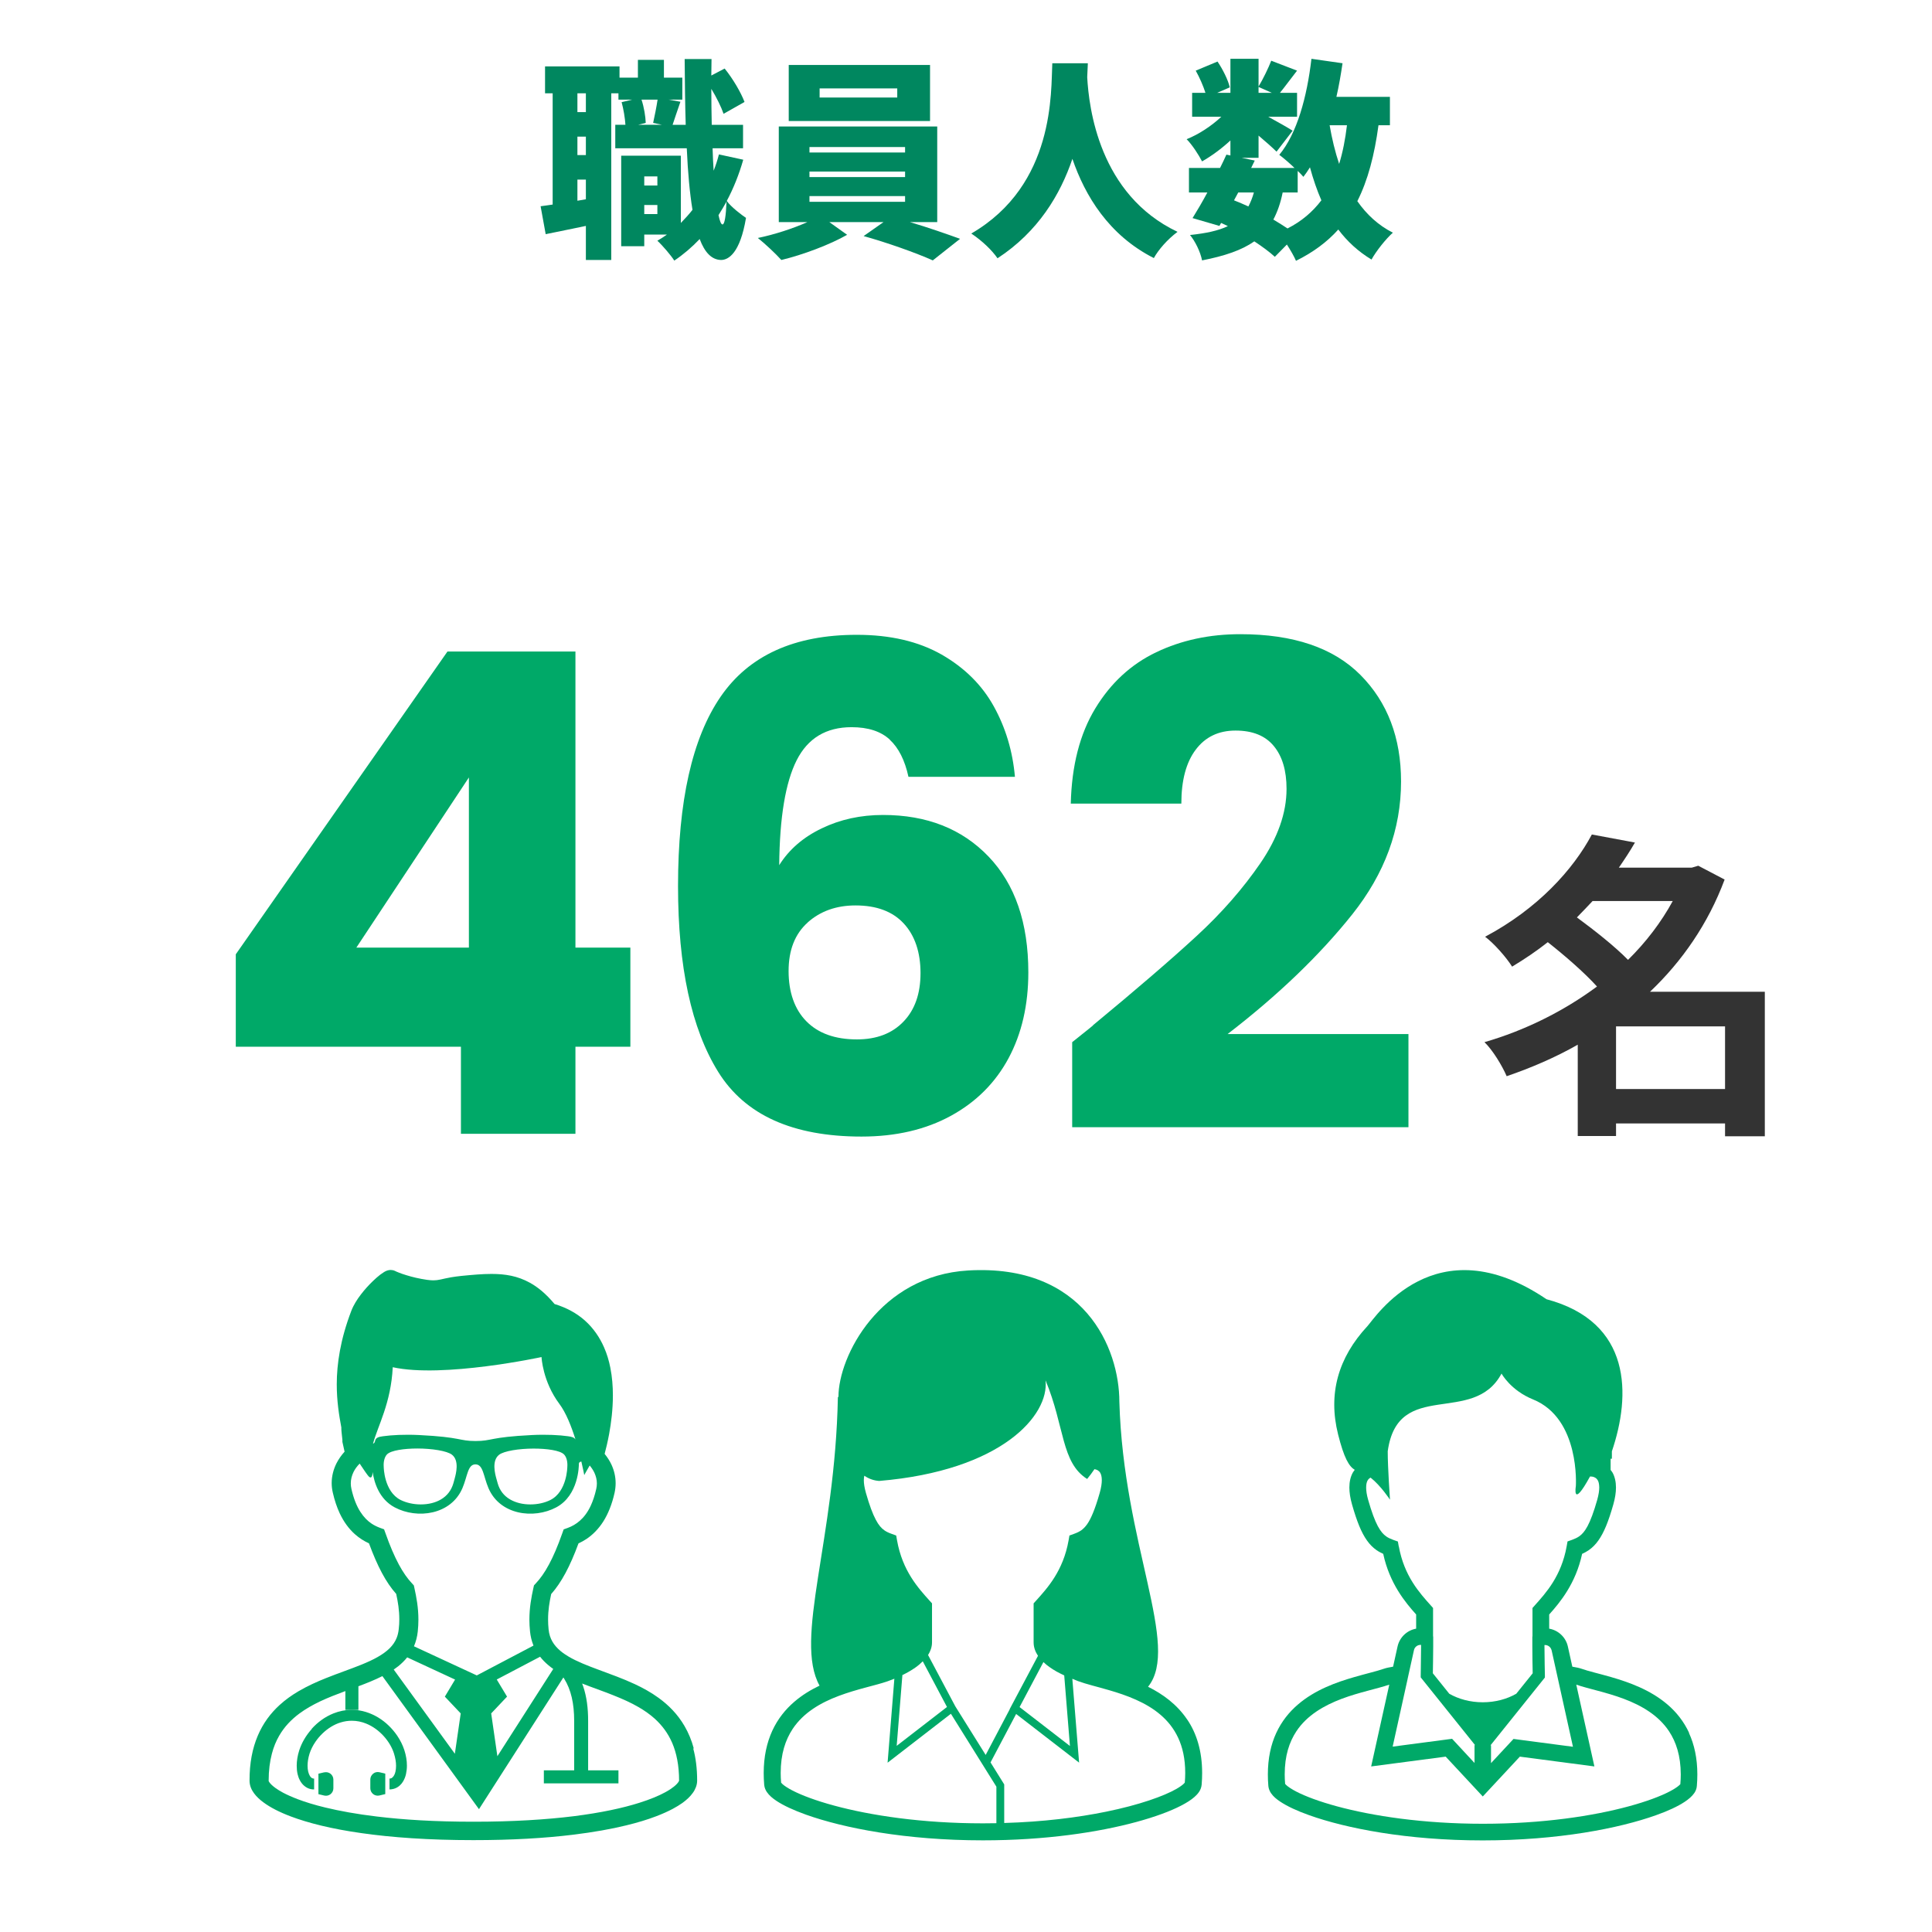 <?xml version="1.0" encoding="UTF-8"?><svg id="_レイヤー_1" xmlns="http://www.w3.org/2000/svg" viewBox="0 0 274 274"><defs><style>.cls-1{fill:#00875f;}.cls-2{fill:#00a968;}.cls-3{fill:#333;}</style></defs><path class="cls-2" d="M33.44,148.45v-13.11l30.02-42.94h18.15v41.99h7.79v14.06h-7.79v12.35h-16.24v-12.35h-31.92ZM66.5,110.26l-15.96,24.13h15.96v-24.13Z"/><path class="cls-2" d="M126.19,104.89c-1.27-1.17-3.07-1.76-5.42-1.76-3.61,0-6.21,1.57-7.79,4.7-1.58,3.13-2.41,8.09-2.47,14.87,1.39-2.22,3.4-3.96,6.03-5.22,2.63-1.27,5.52-1.9,8.69-1.9,6.21,0,11.19,1.96,14.96,5.89,3.77,3.93,5.65,9.41,5.65,16.44,0,4.62-.94,8.68-2.8,12.16-1.87,3.48-4.59,6.21-8.17,8.17-3.58,1.96-7.81,2.95-12.68,2.95-9.75,0-16.53-3.05-20.33-9.17-3.8-6.11-5.7-14.9-5.7-26.36,0-12.03,2.01-20.98,6.03-26.84,4.02-5.86,10.46-8.79,19.33-8.79,4.75,0,8.75.94,12.02,2.8,3.26,1.87,5.73,4.32,7.41,7.36,1.68,3.04,2.67,6.36,2.99,9.98h-15.1c-.51-2.34-1.39-4.1-2.66-5.27ZM114.55,130.83c-1.81,1.62-2.71,3.91-2.71,6.89s.84,5.42,2.52,7.12c1.68,1.71,4.07,2.57,7.17,2.57,2.79,0,4.99-.84,6.6-2.52,1.62-1.68,2.42-3.97,2.42-6.89s-.79-5.32-2.38-7.03c-1.58-1.71-3.86-2.56-6.84-2.56-2.72,0-4.99.81-6.79,2.42Z"/><path class="cls-2" d="M155,145.41c6.21-5.13,11.1-9.34,14.68-12.64,3.58-3.29,6.6-6.75,9.07-10.35,2.47-3.61,3.71-7.12,3.71-10.54,0-2.6-.6-4.62-1.81-6.08-1.2-1.46-3.01-2.19-5.42-2.19s-4.29.9-5.65,2.71c-1.36,1.8-2.04,4.35-2.04,7.65h-15.68c.13-5.38,1.28-9.88,3.47-13.49,2.19-3.61,5.07-6.27,8.65-7.98,3.58-1.71,7.55-2.56,11.92-2.56,7.54,0,13.22,1.93,17.05,5.79,3.83,3.86,5.75,8.9,5.75,15.1,0,6.78-2.31,13.06-6.93,18.86-4.62,5.79-10.51,11.45-17.67,16.96h25.65v13.21h-47.69v-12.06c2.15-1.71,3.13-2.5,2.95-2.38Z"/><path class="cls-3" d="M250.3,161.15h-5.65v-1.82h-15.46v1.78h-5.43v-12.95c-3.19,1.82-6.61,3.28-10.08,4.47-.64-1.5-2.01-3.74-3.15-4.83,5.7-1.64,11.22-4.38,15.96-7.89-1.82-2.01-4.56-4.38-6.98-6.29-1.55,1.23-3.24,2.37-5.06,3.47-.82-1.32-2.6-3.33-3.83-4.24,7.48-3.97,12.49-9.53,15.14-14.5l6.11,1.14c-.68,1.19-1.46,2.37-2.28,3.56h10.35l.91-.27,3.74,1.96c-2.33,6.25-6.02,11.58-10.58,15.91h16.28v20.52ZM225.87,127.78c-.73.77-1.46,1.55-2.23,2.33,2.42,1.78,5.33,4.06,7.25,6.02,2.55-2.51,4.7-5.33,6.34-8.34h-11.35ZM244.65,154.45v-8.89h-15.46v8.89h15.46Z"/><path class="cls-2" d="M44.23,245.19c-.83.92-1.44,1.97-1.79,3.04-.24.75-.36,1.5-.36,2.19,0,.42.04.83.13,1.21.07.28.16.56.29.8.09.19.21.37.34.53.2.24.45.45.74.6.29.15.63.23.97.22v-1.54c-.07,0-.13,0-.18-.02-.09-.02-.17-.07-.25-.14-.06-.06-.12-.13-.18-.23-.09-.15-.17-.35-.23-.59-.06-.24-.09-.53-.09-.84,0-.52.09-1.11.28-1.72.18-.56.47-1.14.84-1.68.56-.82,1.33-1.58,2.21-2.12.44-.27.91-.49,1.4-.63.49-.15,1.01-.23,1.54-.23.71,0,1.39.14,2.03.4.95.38,1.81,1.02,2.5,1.78.69.76,1.2,1.64,1.46,2.48.19.61.29,1.2.29,1.72,0,.32-.03.61-.09.85-.04.18-.1.35-.17.47-.05.1-.1.18-.16.24-.08.1-.16.16-.23.2-.08.04-.16.06-.28.06v1.54c.2,0,.4-.03.59-.08.33-.09.63-.26.88-.49.18-.17.34-.36.46-.57.19-.32.33-.67.41-1.04s.13-.77.13-1.19c0-.7-.12-1.44-.36-2.19-.23-.71-.58-1.42-1.03-2.08-.68-.99-1.59-1.9-2.68-2.56-.55-.33-1.14-.6-1.76-.79-.63-.19-1.3-.3-1.99-.3-.92,0-1.8.19-2.6.51-1.21.48-2.25,1.26-3.08,2.18Z"/><path class="cls-2" d="M52.92,251.55c-.25.2-.4.5-.4.82v1.25c0,.32.15.62.4.82.25.2.58.27.89.2l.83-.2v-2.9l-.83-.2c-.31-.07-.64,0-.89.2Z"/><path class="cls-2" d="M45.99,251.35l-.83.2v2.9l.83.2c.31.07.64,0,.89-.2.25-.2.4-.5.4-.82v-1.25c0-.32-.15-.62-.4-.82s-.58-.27-.89-.2Z"/><path class="cls-2" d="M98.4,247.99c-.32-1.19-.77-2.26-1.32-3.2-.97-1.67-2.25-2.96-3.67-3.99-1.06-.77-2.2-1.4-3.35-1.94-1.73-.81-3.5-1.43-5.13-2.04-1.63-.6-3.13-1.19-4.29-1.88-.42-.25-.81-.51-1.14-.79-.49-.41-.88-.85-1.16-1.34s-.47-1.04-.54-1.74c-.05-.49-.07-.96-.07-1.4,0-1.31.19-2.44.44-3.6.73-.82,1.4-1.81,2.03-2.98.63-1.18,1.24-2.56,1.84-4.2.39-.18.77-.39,1.15-.64.86-.58,1.68-1.39,2.37-2.47.68-1.08,1.23-2.42,1.6-4.07.1-.46.15-.92.15-1.36,0-.94-.22-1.83-.59-2.63-.26-.56-.59-1.06-.97-1.53.19-.72.43-1.69.64-2.83.29-1.58.53-3.47.53-5.46,0-1.29-.1-2.61-.36-3.92-.19-.98-.48-1.96-.89-2.89-.61-1.4-1.5-2.72-2.73-3.82-1.14-1.01-2.57-1.81-4.29-2.33-.61-.73-1.22-1.35-1.85-1.88-.54-.45-1.1-.84-1.67-1.15-.85-.47-1.74-.79-2.64-.98s-1.83-.26-2.79-.26c-1.32,0-2.71.13-4.25.28-.58.06-1.07.13-1.49.2-.63.11-1.1.23-1.48.31-.19.04-.36.07-.52.09-.16.02-.32.03-.5.03-.24,0-.52-.02-.89-.07-1.12-.16-2.14-.41-2.94-.66-.4-.12-.75-.24-1.02-.35-.14-.05-.25-.1-.35-.14-.1-.04-.17-.08-.21-.1h0c-.12-.06-.24-.1-.35-.12-.11-.02-.2-.03-.28-.03-.17,0-.29.02-.39.05-.1.02-.17.05-.24.08-.13.05-.23.11-.33.17-.18.11-.35.23-.54.37-.32.25-.67.55-1.04.91-.56.54-1.16,1.19-1.7,1.9-.27.35-.53.72-.76,1.11s-.43.77-.59,1.19c-.78,2.04-1.3,3.92-1.62,5.66-.32,1.74-.45,3.32-.45,4.78,0,2.39.33,4.41.65,6.12,0,.08,0,.16,0,.24,0,.16.03.33.04.5.03.26.06.52.08.74.01.11.02.21.03.29,0,.04,0,.07,0,.1v.02s0,0,0,0h0v.15l.31,1.39c-.45.49-.84,1.05-1.15,1.65-.42.84-.68,1.8-.68,2.8,0,.44.05.9.16,1.36.25,1.1.58,2.07.97,2.91.59,1.26,1.33,2.24,2.16,2.98.64.57,1.32.99,2,1.3.6,1.63,1.2,3.01,1.83,4.19.63,1.18,1.3,2.16,2.03,2.98.25,1.16.44,2.29.44,3.6,0,.44-.02.91-.08,1.4-.05.47-.15.88-.3,1.25-.22.55-.55,1.02-1,1.47-.45.44-1.02.85-1.69,1.23-.68.39-1.48.75-2.34,1.1-1.51.61-3.23,1.19-4.98,1.89-1.31.52-2.63,1.12-3.9,1.86-.95.56-1.86,1.2-2.7,1.97-1.26,1.15-2.34,2.58-3.09,4.36-.75,1.77-1.17,3.87-1.16,6.36,0,.35.07.68.19.99.11.29.27.55.45.8.35.47.79.89,1.34,1.29.96.71,2.23,1.37,3.87,1.99,2.47.93,5.78,1.77,10.05,2.37,4.27.61,9.52.99,15.84.99,5.48,0,10.15-.28,14.08-.76,2.95-.36,5.48-.81,7.63-1.34,1.61-.39,3.01-.82,4.21-1.28.9-.34,1.69-.7,2.37-1.06.51-.27.97-.56,1.37-.84.6-.44,1.09-.89,1.45-1.4.19-.25.34-.53.45-.82.11-.29.18-.61.18-.94,0-1.7-.19-3.22-.56-4.58ZM78.46,236.7l-7.92,12.37-.88-6.07,2.25-2.38-1.46-2.43,6.15-3.23c.17.22.35.43.54.62.41.42.85.78,1.33,1.12ZM55.69,193.9c7.14,1.58,21.11-1.44,21.11-1.44,0,0,.15,3.46,2.53,6.64.94,1.25,1.71,3.2,2.29,5.06-.16-.29-.52-.4-1.07-.47-1.22-.17-3.04-.27-5.09-.17-6.09.3-5.63.85-8.02.85s-1.94-.55-8.02-.85c-2.05-.1-3.87,0-5.09.17-.64.08-1.04.21-1.13.64-.03.16-.08.34-.3.42.67-2.52,2.55-5.73,2.8-10.85ZM80.46,208.01s-.02,3.52-2.4,4.72c-.81.41-1.82.63-2.85.63-1.09,0-2.08-.25-2.87-.71-.88-.51-1.47-1.28-1.75-2.26-.07-.23-.13-.46-.19-.68-.19-.68-.69-2.56.38-3.39.69-.54,2.84-.88,4.89-.88,1.87,0,3.77.25,4.33.84.37.39.51,1.07.46,1.74ZM64.48,209.71c-.06.22-.13.45-.19.68-.29.98-.88,1.75-1.75,2.26-.79.47-1.79.71-2.87.71-1.03,0-2.04-.23-2.85-.63-2.37-1.19-2.4-4.68-2.4-4.72-.05-.67.1-1.36.46-1.74.56-.58,2.47-.84,4.33-.84,2.05,0,4.2.34,4.89.88,1.07.83.57,2.71.38,3.39ZM56.55,221.85c-.62-1.16-1.24-2.59-1.87-4.38l-.21-.58-.58-.21c-.4-.15-.8-.34-1.18-.59-.57-.38-1.11-.91-1.61-1.69s-.94-1.83-1.26-3.24c-.06-.27-.09-.53-.09-.78,0-.57.14-1.11.39-1.62.21-.43.51-.83.87-1.19.61.92,1.11,1.65,1.29,1.83.35.35.52.01.55-.64.21,1.45.9,3.84,3.13,5.02,3.2,1.7,7.98,1.06,9.6-2.72.73-1.71.74-3.38,1.85-3.38s1.12,1.67,1.85,3.38c1.62,3.79,6.4,4.42,9.6,2.72,3.2-1.7,3.22-5.91,3.22-6.21,0-.15.15-.27.35-.29.27,1.14.41,1.92.41,1.92,0,0,.31-.58.77-1.36.27.32.5.67.67,1.03.22.48.35.99.35,1.52,0,.25-.03.51-.09.78-.21.94-.48,1.72-.78,2.37-.45.97-.98,1.63-1.53,2.12-.55.49-1.13.81-1.73,1.03l-.58.21-.21.59c-.63,1.79-1.25,3.23-1.87,4.38-.62,1.16-1.24,2.02-1.88,2.7l-.25.27-.08.36c-.29,1.32-.57,2.78-.57,4.51,0,.53.03,1.09.09,1.67.07.69.23,1.33.46,1.92,0,.03.02.06.03.08l-8.04,4.23-8.91-4.13c.27-.64.46-1.34.54-2.1.06-.58.09-1.14.09-1.67,0-1.73-.28-3.19-.57-4.51l-.08-.36-.25-.27c-.64-.68-1.26-1.55-1.88-2.7ZM56.48,236.31c.46-.37.89-.79,1.27-1.26l6.79,3.15-1.45,2.42,2.25,2.38-.83,5.72-8.67-11.94c.22-.15.43-.31.64-.47ZM96.3,252.56s-.02.06-.07.14c-.09.15-.3.4-.65.68-.3.24-.71.52-1.23.8-.91.5-2.13,1.01-3.69,1.5-2.33.74-5.42,1.41-9.31,1.9-3.89.48-8.59.78-14.16.78s-9.95-.28-13.76-.74c-2.86-.34-5.29-.79-7.32-1.28-1.53-.37-2.82-.77-3.9-1.18-.81-.31-1.5-.62-2.07-.92-.42-.23-.78-.45-1.07-.66-.43-.31-.71-.59-.85-.79-.07-.09-.1-.17-.12-.2,0-.01,0-.02,0-.03,0-1.48.17-2.75.46-3.85.25-.96.6-1.8,1.03-2.54.75-1.3,1.73-2.31,2.89-3.17.87-.64,1.84-1.19,2.88-1.69,1.16-.55,2.39-1.02,3.62-1.48v2.67h1.85v-3.35c1.18-.44,2.33-.9,3.4-1.44l13.7,18.87,11.97-18.68c.04.06.07.11.11.17.5.8.85,1.68,1.08,2.67.23.99.34,2.09.34,3.32v7.01h-4.3v1.85h10.58v-1.85h-4.3v-7.01c0-1.79-.2-3.43-.71-4.92-.04-.13-.09-.26-.14-.38,1.45.57,2.96,1.08,4.43,1.67,1.26.5,2.48,1.04,3.58,1.68.83.48,1.61,1.03,2.29,1.64,1.03.94,1.87,2.04,2.48,3.45.6,1.41.97,3.15.97,5.36h0Z"/><path class="cls-2" d="M239.56,245.77c-.76-1.64-1.83-2.97-3.06-4.02-2.46-2.11-5.48-3.17-8.03-3.91-1.7-.49-3.22-.83-4.16-1.17-.43-.15-.81-.2-1.12-.26-.08-.01-.13-.03-.2-.04l-.63-2.85c-.29-1.32-1.35-2.31-2.65-2.54v-2.01c1.54-1.72,3.76-4.38,4.67-8.6.32-.14.63-.31.94-.52.5-.35.96-.8,1.36-1.37.81-1.14,1.43-2.69,2.12-5.1.26-.91.38-1.71.38-2.42,0-.82-.17-1.53-.48-2.1-.08-.15-.19-.26-.28-.39v-1.59h.18v-1.05c2.7-7.95,2.88-18.32-9.27-21.57-15.82-10.71-24.32,2.66-25.41,3.83-4.15,4.47-5.59,9.59-4.15,15.34.85,3.38,1.54,4.51,2.36,5.03h0c-.1.14-.2.25-.28.4-.31.57-.48,1.28-.48,2.1,0,.71.12,1.5.38,2.42.69,2.41,1.31,3.96,2.12,5.1.4.57.86,1.02,1.36,1.37.3.21.62.37.94.52.91,4.22,3.13,6.88,4.67,8.6v2.01c-1.29.23-2.35,1.22-2.64,2.54l-.63,2.85c-.07.01-.12.03-.2.04-.31.06-.69.11-1.12.26-.94.33-2.46.68-4.16,1.17-2.56.74-5.58,1.8-8.03,3.91-1.23,1.05-2.3,2.38-3.06,4.02-.76,1.64-1.19,3.6-1.19,5.88,0,.53.02,1.08.07,1.65.04.4.19.72.36.99.34.5.79.87,1.35,1.24.98.65,2.35,1.29,4.09,1.91,5.22,1.86,13.87,3.57,24.59,3.57,10.71,0,19.36-1.71,24.58-3.57,1.75-.62,3.11-1.26,4.09-1.91.56-.38,1.01-.75,1.35-1.24.18-.27.33-.59.36-.99.05-.57.07-1.12.07-1.65,0-2.28-.43-4.24-1.19-5.88ZM220.05,234.03l.9,4.07,2.13,9.63-8.43-1.11-3.19,3.43v-2.53s-.07,0-.07,0l7.71-9.61v-.31s-.02-.67-.03-1.52c-.01-.85-.03-1.88-.03-2.58,0-.07,0-.14,0-.2h.08c.44,0,.83.31.93.75ZM198.37,219.3l-.12-.68-.65-.23c-.41-.15-.73-.3-1-.49-.41-.29-.77-.68-1.2-1.47-.42-.79-.87-1.98-1.36-3.7-.22-.75-.29-1.34-.29-1.77,0-.51.1-.8.2-.99.12-.21.26-.32.43-.41,1.45,1.14,2.75,3.13,2.75,3.13,0,0-.32-4.48-.32-6.87,1.44-10.39,12.14-3.52,16.14-11.02,0,0,1.28,2.38,4.47,3.67,6.71,2.72,6.07,12.3,6.07,12.3,0,0-.58,3.37,2.01-1.37h.09c.08,0,.28.01.46.08.23.09.41.21.56.48.1.18.19.48.2.99,0,.43-.08,1.02-.29,1.77-.49,1.72-.94,2.91-1.36,3.7-.43.8-.8,1.19-1.2,1.47-.28.19-.59.34-1,.49l-.65.23-.12.68c-.76,4.24-2.94,6.62-4.55,8.42l-.3.34v4.04s-.02,0-.02,0c0,.57,0,.9,0,1.39,0,1.14.03,3.08.05,3.83l-2.33,2.9c-1.31.75-2.95,1.21-4.75,1.21-1.8,0-3.44-.46-4.75-1.21l-2.33-2.9c.01-.75.05-2.68.05-3.83,0-.49,0-.82,0-1.39h-.02v-.15s0-.02,0-.02v-3.87l-.3-.34c-1.61-1.8-3.8-4.18-4.56-8.42ZM199.63,238.1l.9-4.07c.09-.43.48-.75.93-.75h.08v.2c0,.7-.01,1.73-.03,2.58-.01.85-.02,1.52-.02,1.52v.31s7.71,9.61,7.71,9.61h-.08v2.53s-3.18-3.43-3.18-3.43l-8.43,1.11,2.13-9.63ZM238.33,253s-.09.12-.2.21c-.26.23-.74.55-1.38.88-1.29.67-3.26,1.41-5.77,2.09-5.01,1.36-12.18,2.47-20.68,2.47s-15.66-1.11-20.68-2.47c-2.51-.68-4.48-1.42-5.77-2.09-.64-.33-1.12-.65-1.38-.88-.11-.1-.18-.17-.21-.21-.04-.47-.06-.92-.06-1.35,0-2.65.65-4.59,1.65-6.11,1.5-2.27,3.91-3.66,6.43-4.61,1.25-.47,2.52-.83,3.68-1.14,1.15-.31,2.19-.57,3.07-.87l-2.57,11.6,10.57-1.39,5.26,5.65,5.26-5.65,10.57,1.39-2.57-11.6c.87.3,1.91.56,3.06.87,1.16.31,2.43.67,3.68,1.14,2.52.95,4.92,2.34,6.42,4.61,1,1.52,1.65,3.46,1.66,6.11,0,.43-.02.88-.06,1.35Z"/><path class="cls-2" d="M168.39,243.9c-1.46-2.18-3.48-3.64-5.57-4.68,4.63-5.75-3.49-20.16-4.07-40.41,0-7.62-4.98-19.58-21.43-18.63-12.57.73-18.41,12.17-18.41,17.92l-.08.04c-.39,20.29-6.27,34.31-2.6,40.92-1.25.6-2.47,1.33-3.58,2.29-1.25,1.07-2.35,2.43-3.12,4.1-.77,1.68-1.22,3.67-1.22,6,0,.54.02,1.1.07,1.68.04.41.19.74.37,1.01.35.51.8.88,1.38,1.27,1,.66,2.4,1.31,4.18,1.95,5.33,1.9,14.16,3.64,25.09,3.64,8.89,0,16.39-1.15,21.74-2.6,2.68-.73,4.82-1.52,6.36-2.32.77-.4,1.4-.79,1.9-1.23.25-.22.47-.45.65-.72.18-.27.33-.6.37-1.01.05-.58.07-1.14.07-1.67,0-3.11-.79-5.62-2.1-7.56ZM122.58,209.29c.63.43,1.34.69,2.11.74,17.38-1.46,24.14-9.33,23.59-14.27,2.74,6.58,2.2,11.66,5.9,13.99.37-.44.71-.91,1.04-1.39.15.03.34.08.49.18.14.09.25.19.35.38.1.19.2.49.2,1.01,0,.44-.08,1.04-.3,1.81-.67,2.35-1.26,3.71-1.81,4.47-.28.38-.53.62-.8.82-.28.19-.6.35-1.02.5l-.66.24-.12.69c-.77,4.33-3,6.76-4.65,8.59l-.31.34v5.54c0,.72.26,1.36.62,1.9l-4.02,7.57h.02s-3.42,6.49-3.42,6.49l-4.31-6.9-3.86-7.27c.32-.51.56-1.12.56-1.79v-5.54l-.31-.34c-1.65-1.83-3.88-4.27-4.65-8.59l-.12-.69-.66-.24c-.42-.15-.74-.3-1.02-.5-.41-.29-.79-.69-1.22-1.51-.43-.81-.89-2.02-1.39-3.78-.22-.77-.3-1.36-.3-1.81,0-.27.03-.47.07-.64ZM151.73,247.61l-7.13-5.51,3.38-6.38c.54.52,1.18.95,1.86,1.34.35.2.72.37,1.09.55l.81,10.01ZM134.3,242.09l-7.13,5.51.81-10.04c.63-.3,1.25-.65,1.82-1.05.39-.27.74-.57,1.07-.9l3.43,6.47ZM141.32,258.57c-.63.01-1.27.02-1.92.02-8.67,0-15.99-1.13-21.11-2.52-2.56-.69-4.57-1.45-5.89-2.13-.66-.34-1.14-.66-1.41-.9-.11-.1-.18-.18-.21-.22-.04-.48-.06-.94-.06-1.37,0-2.71.67-4.69,1.69-6.24,1.53-2.32,3.99-3.74,6.56-4.7,1.28-.48,2.57-.85,3.76-1.17,1.19-.32,2.27-.59,3.16-.9.31-.11.62-.23.95-.36l-.96,11.91,8.98-6.94,6.45,10.34v5.18ZM168.01,252.83l-.1.12c-.18.18-.54.45-1.04.74-1.78,1.03-5.29,2.29-10.01,3.25-4.01.82-8.91,1.44-14.44,1.6v-5.47l-1.94-3.12,3.63-6.87,8.93,6.9-.96-11.89c.27.11.54.23.81.33,1.19.44,2.72.79,4.39,1.28,2.49.72,5.25,1.73,7.3,3.49,1.03.88,1.89,1.94,2.51,3.27.62,1.33,1,2.95,1,4.98,0,.43-.02.89-.06,1.37Z"/><path class="cls-1" d="M105.41,22.65c-.6,2.1-1.38,4.05-2.34,5.85.63.87,2.13,2.01,2.73,2.4-.84,5.01-2.49,5.97-3.54,5.97-1.32-.03-2.31-1.05-3.03-2.97-1.11,1.17-2.31,2.19-3.6,3.06-.45-.72-1.68-2.16-2.4-2.82.48-.27.93-.57,1.35-.87h-3.21v1.65h-3.27v-12.84h8.46v9.54c.57-.6,1.14-1.2,1.65-1.86-.39-2.37-.66-5.31-.81-8.73h-10.14v-3.33h1.44c-.06-.96-.27-2.22-.54-3.21l1.5-.36h-1.95v-.9h-1.02v23.64h-3.6v-4.83c-1.98.42-3.96.81-5.7,1.17l-.72-3.96c.51-.06,1.08-.15,1.71-.24v-15.78h-1.08v-3.81h10.56v1.59h2.61v-2.52h3.69v2.52h2.61v3.12h-1.95l1.68.3c-.42,1.2-.81,2.37-1.11,3.27h1.86c-.09-2.85-.12-5.97-.15-9.33h3.81l-.03,2.34,1.89-.99c1.17,1.44,2.31,3.39,2.82,4.74l-2.97,1.68c-.33-.96-.99-2.31-1.74-3.54,0,1.77.03,3.48.06,5.1h4.44v3.33h-4.32c.03,1.14.09,2.19.15,3.18.3-.75.54-1.5.75-2.31l3.45.75ZM83.09,13.23h-1.2v2.67h1.2v-2.67ZM83.09,19.38h-1.2v2.61h1.2v-2.61ZM83.09,28.26v-2.79h-1.2v3l1.2-.21ZM90.98,14.13c.36,1.08.57,2.4.6,3.3l-1.08.27h3.39l-1.26-.27c.21-.96.48-2.28.63-3.3h-2.28ZM91.37,25.02v1.29h1.86v-1.29h-1.86ZM93.23,30.36v-1.29h-1.86v1.29h1.86ZM103.04,28.59c-.36.66-.75,1.29-1.14,1.92.18.84.36,1.32.57,1.32.3,0,.48-1.17.57-3.24Z"/><path class="cls-1" d="M129.05,31.5c2.55.75,5.19,1.68,7.11,2.37l-3.87,3.06c-2.4-1.08-6.57-2.55-9.81-3.45l2.82-1.98h-7.68l2.52,1.8c-2.4,1.38-6.3,2.85-9.33,3.57-.81-.9-2.28-2.28-3.33-3.12,2.34-.48,5.01-1.35,7.02-2.25h-4.05v-13.56h22.47v13.56h-3.87ZM131.9,17.16h-20.04v-7.95h20.04v7.95ZM114.8,21.63h13.56v-.78h-13.56v.78ZM114.8,25.11h13.56v-.78h-13.56v.78ZM114.8,28.62h13.56v-.81h-13.56v.81ZM127.25,12.54h-11.01v1.29h11.01v-1.29Z"/><path class="cls-1" d="M154.28,8.97c-.03.57-.06,1.23-.09,1.98.24,4.32,1.68,16.65,12.81,21.93-1.41,1.05-2.7,2.52-3.36,3.72-6.39-3.24-9.75-8.82-11.55-14.07-1.71,5.04-4.83,10.32-10.62,14.1-.78-1.14-2.19-2.49-3.72-3.51,11.94-6.93,11.28-20.22,11.49-24.15h5.04Z"/><path class="cls-1" d="M195.5,17.76c-.57,4.23-1.5,7.8-3,10.77,1.32,1.89,2.97,3.42,5.04,4.47-.99.87-2.37,2.61-3.03,3.81-1.89-1.14-3.45-2.58-4.71-4.26-1.59,1.77-3.57,3.24-6,4.44-.24-.57-.75-1.47-1.29-2.31l-1.71,1.74c-.75-.69-1.77-1.44-2.91-2.19-1.8,1.26-4.2,2.07-7.41,2.7-.24-1.23-.99-2.73-1.71-3.6,2.25-.24,3.99-.6,5.37-1.26-.33-.15-.63-.3-.96-.45l-.24.42-3.81-1.11c.63-1.02,1.38-2.28,2.1-3.63h-2.61v-3.48h4.41c.33-.66.63-1.29.9-1.89l.57.12v-2.13c-1.26,1.17-2.7,2.22-4.02,2.97-.48-.93-1.41-2.37-2.19-3.15,1.68-.66,3.51-1.86,4.92-3.18h-4.14v-3.39h1.89c-.3-.96-.84-2.19-1.38-3.15l3.09-1.29c.75,1.11,1.5,2.61,1.74,3.66l-1.8.78h1.89v-4.83h3.99v3.93c.63-1.05,1.38-2.58,1.8-3.66l3.66,1.41c-.9,1.14-1.74,2.31-2.43,3.15h2.43v3.39h-4.08c1.32.72,2.91,1.62,3.45,1.98l-2.28,2.97c-.6-.6-1.56-1.44-2.55-2.28v3.15h-2.4l1.86.39-.51,1.05h6.15c-.72-.69-1.59-1.44-2.16-1.86,2.52-3.03,3.93-8.22,4.56-13.62l4.41.63c-.24,1.62-.51,3.21-.87,4.77h7.59v4.02h-1.62ZM175.01,28.41c.69.27,1.38.57,2.04.87.3-.57.57-1.23.78-1.98h-2.22l-.6,1.11ZM178.49,13.17h1.89l-1.89-.84v.84ZM181.91,27.3c-.3,1.5-.75,2.76-1.32,3.84.72.42,1.41.87,2.01,1.26,2.01-1.02,3.57-2.37,4.8-3.99-.63-1.44-1.17-3.03-1.62-4.68-.3.48-.6.93-.93,1.35-.21-.24-.48-.54-.81-.84v3.06h-2.13ZM188.57,17.76c.33,1.92.78,3.78,1.35,5.49.51-1.65.87-3.48,1.11-5.49h-2.46Z"/></svg>